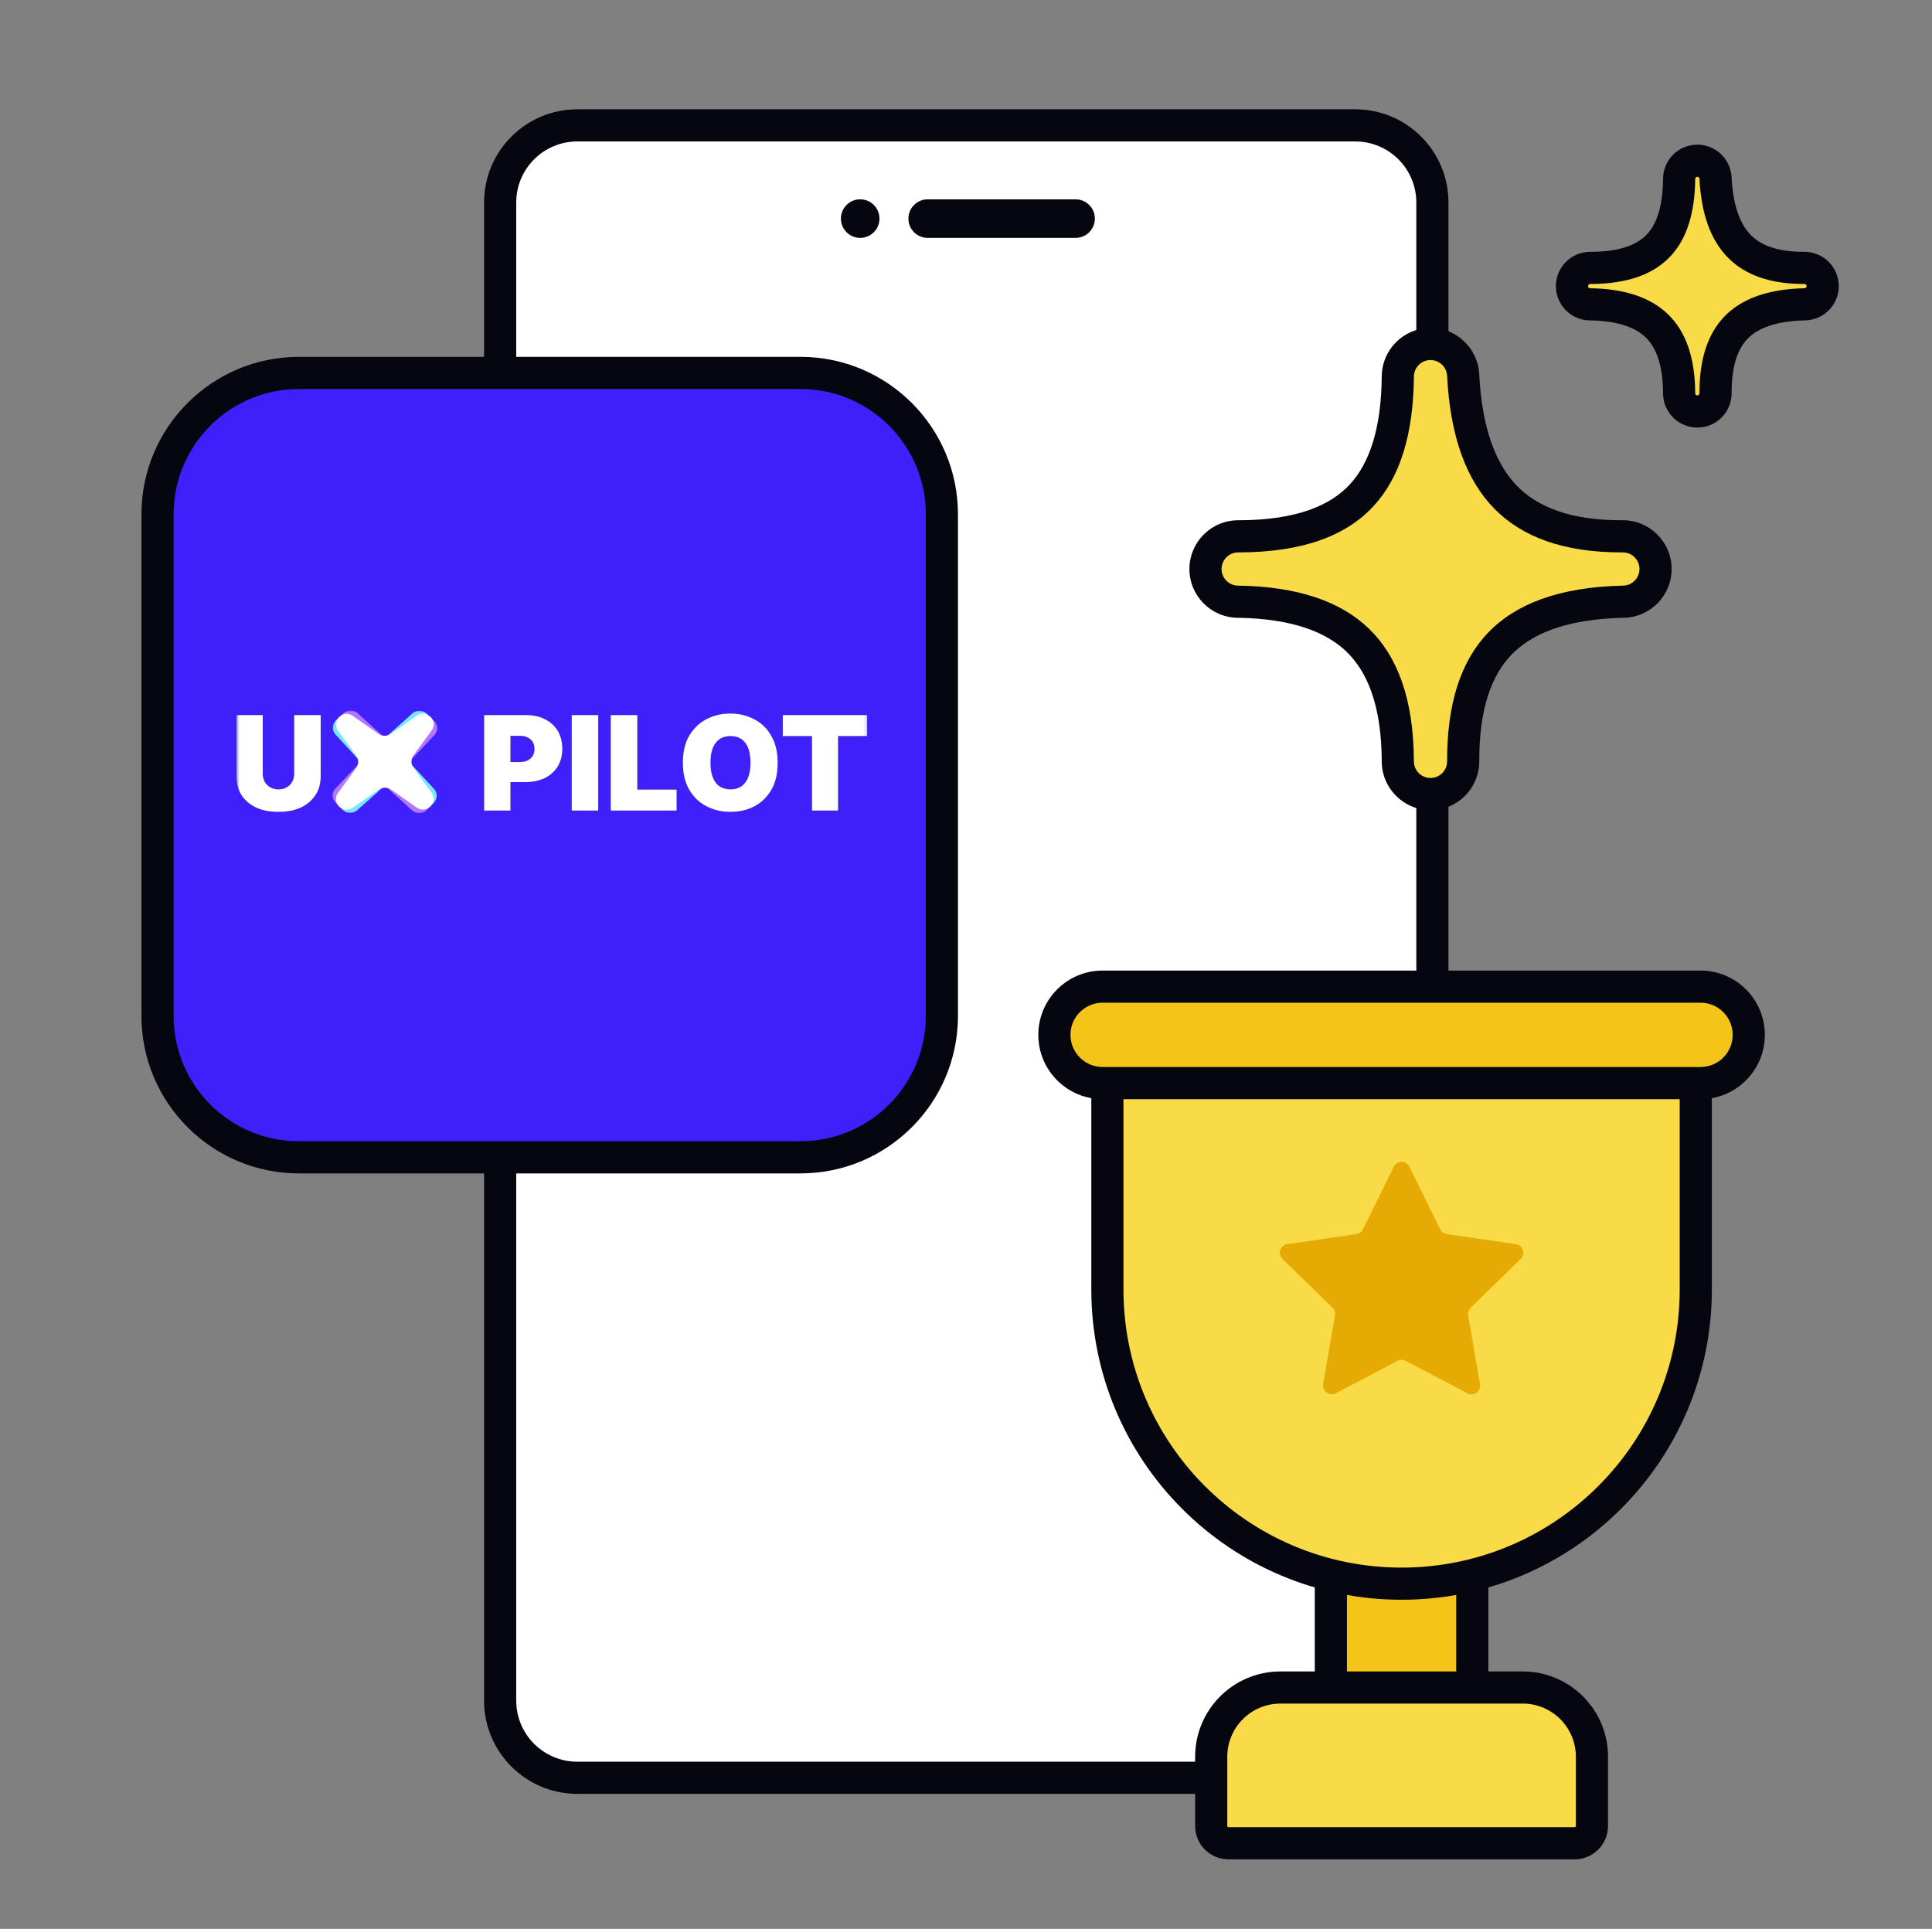 <svg width="601" height="600" viewBox="0 0 601 600" fill="none" xmlns="http://www.w3.org/2000/svg">
<rect x="0" y="0" width="601" height="600" fill="#808080" stroke="none"/>
<path d="M158.586 65C158.586 51.745 163.959 41 170.586 41H428.586C435.213 41 444.586 53 444.586 53V539C444.586 539 435.213 551 428.586 551H170.586C163.959 551 158.586 540.255 158.586 527V65Z" fill="white"/>
<path fill-rule="evenodd" clip-rule="evenodd" d="M150.586 63C150.586 46.984 163.57 34 179.586 34H421.586C437.602 34 450.586 46.984 450.586 63V529C450.586 545.016 437.602 558 421.586 558H179.586C163.57 558 150.586 545.016 150.586 529V63ZM179.586 44C169.093 44 160.586 52.507 160.586 63V529C160.586 539.493 169.093 548 179.586 548H421.586C432.079 548 440.586 539.493 440.586 529V63C440.586 52.507 432.079 44 421.586 44H179.586Z" fill="#05060F"/>
<path d="M282.586 68C282.586 64.686 285.272 62 288.586 62H334.586C337.9 62 340.586 64.686 340.586 68C340.586 71.314 337.9 74 334.586 74H288.586C285.272 74 282.586 71.314 282.586 68Z" fill="#05060F"/>
<path d="M261.586 68C261.586 64.686 264.272 62 267.586 62C270.9 62 273.586 64.686 273.586 68C273.586 71.314 270.9 74 267.586 74C264.272 74 261.586 71.314 261.586 68Z" fill="#05060F"/>
<path d="M49 160C49 135.699 68.7 116 93 116H249C273.301 116 293 135.699 293 160V316C293 340.301 273.301 360 249 360H93C68.7 360 49 340.301 49 316V160Z" fill="#3F20FB"/>
<path d="M288 160C288 138.461 270.539 121 249 121H93C71.461 121 54 138.461 54 160V316C54 337.539 71.461 355 93 355H249C270.539 355 288 337.539 288 316V160ZM298 316C298 343.062 276.062 365 249 365H93C65.938 365 44 343.062 44 316V160C44 132.938 65.938 111 93 111H249C276.062 111 298 132.938 298 160V316Z" fill="#05060F"/>
<g clip-path="url(#clip0_25288_1616)">
<mask id="mask0_25288_1616" style="mask-type:luminance" maskUnits="userSpaceOnUse" x="73" y="221" width="197" height="33">
<path d="M269.847 221H73.562V253.226H269.847V221Z" fill="white"/>
</mask>
<g mask="url(#mask0_25288_1616)">
<path d="M186.096 222.44H177.854V252.129H186.096V222.44Z" fill="#2F2F37"/>
<path d="M91.514 240.747C91.514 241.638 91.305 242.461 90.886 243.215C90.467 243.901 89.908 244.518 89.139 244.929C88.441 245.341 87.603 245.547 86.625 245.547C85.717 245.547 84.879 245.341 84.11 244.929C83.412 244.518 82.783 243.97 82.364 243.215C81.945 242.461 81.735 241.638 81.735 240.747V222.44H73.562V241.501C73.562 243.764 74.121 245.752 75.169 247.398C76.287 249.043 77.823 250.346 79.779 251.237C81.735 252.129 84.04 252.54 86.625 252.54C89.209 252.54 91.514 252.129 93.47 251.237C95.426 250.346 96.963 249.043 98.081 247.398C99.198 245.752 99.757 243.764 99.757 241.501V222.44H91.514V240.747Z" fill="#2F2F37"/>
<path d="M169.541 223.743C167.865 222.851 165.909 222.44 163.674 222.44H150.611V252.129H158.784V243.284H163.324C165.63 243.284 167.655 242.872 169.402 242.05C171.148 241.227 172.475 239.993 173.453 238.484C174.431 236.907 174.92 235.056 174.92 232.93C174.92 230.805 174.431 228.954 173.523 227.377C172.545 225.8 171.218 224.565 169.541 223.743ZM165.699 235.125C165.35 235.742 164.791 236.222 164.093 236.564C163.394 236.907 162.556 237.044 161.648 237.044H158.784V228.885H161.648C162.626 228.885 163.464 229.022 164.093 229.365C164.791 229.708 165.28 230.119 165.699 230.736C166.049 231.353 166.258 232.039 166.258 232.93C166.258 233.753 166.119 234.507 165.699 235.125Z" fill="#2F2F37"/>
<path d="M243.512 222.44V228.954H252.592V252.129H260.695V228.954H269.776V222.44H243.512Z" fill="#2F2F37"/>
<path d="M234.643 223.743C232.407 222.577 229.963 221.96 227.168 221.96C224.374 221.96 221.93 222.577 219.694 223.743C217.459 224.908 215.713 226.622 214.386 228.885C213.058 231.148 212.43 233.959 212.43 237.25C212.43 240.541 213.058 243.284 214.386 245.615C215.713 247.878 217.459 249.592 219.694 250.758C221.93 251.923 224.444 252.54 227.168 252.54C229.893 252.54 232.407 251.992 234.643 250.826C236.878 249.66 238.624 247.946 239.951 245.684C241.279 243.421 241.907 240.61 241.907 237.319C241.907 234.028 241.279 231.216 239.951 228.954C238.694 226.622 236.878 224.908 234.643 223.743ZM232.757 241.775C232.268 243.01 231.569 243.901 230.661 244.587C229.753 245.204 228.566 245.547 227.238 245.547C225.911 245.547 224.724 245.204 223.816 244.587C222.908 243.97 222.209 243.01 221.72 241.775C221.231 240.541 221.022 239.033 221.022 237.25C221.022 235.467 221.231 233.959 221.72 232.725C222.209 231.491 222.908 230.599 223.816 229.914C224.724 229.296 225.911 228.954 227.238 228.954C228.566 228.954 229.753 229.296 230.661 229.914C231.569 230.531 232.268 231.491 232.757 232.725C233.246 233.959 233.455 235.467 233.455 237.25C233.455 239.033 233.246 240.541 232.757 241.775Z" fill="#2F2F37"/>
<path d="M198.248 222.44H190.006V252.129H210.473V245.615H198.248V222.44Z" fill="#2F2F37"/>
<path d="M169.541 223.743C167.865 222.851 165.909 222.44 163.674 222.44H150.611V252.129H158.784V243.284H163.324C165.63 243.284 167.655 242.872 169.402 242.05C171.148 241.227 172.475 239.993 173.453 238.484C174.431 236.907 174.92 235.056 174.92 232.93C174.92 230.805 174.431 228.954 173.523 227.377C172.545 225.8 171.218 224.565 169.541 223.743ZM165.699 235.125C165.35 235.742 164.791 236.222 164.093 236.564C163.394 236.907 162.556 237.044 161.648 237.044H158.784V228.885H161.648C162.626 228.885 163.464 229.022 164.093 229.365C164.791 229.708 165.28 230.119 165.699 230.736C166.049 231.353 166.258 232.039 166.258 232.93C166.258 233.753 166.119 234.507 165.699 235.125Z" fill="white"/>
<path d="M91.514 240.747C91.514 241.638 91.305 242.461 90.886 243.215C90.467 243.901 89.908 244.518 89.139 244.929C88.441 245.341 87.603 245.547 86.625 245.547C85.717 245.547 84.879 245.341 84.11 244.929C83.412 244.518 82.783 243.97 82.364 243.215C81.945 242.461 81.735 241.638 81.735 240.747V222.44H73.562V241.501C73.562 243.764 74.121 245.752 75.169 247.398C76.287 249.043 77.823 250.346 79.779 251.237C81.735 252.129 84.04 252.54 86.625 252.54C89.209 252.54 91.514 252.129 93.47 251.237C95.426 250.346 96.963 249.043 98.081 247.398C99.198 245.752 99.757 243.764 99.757 241.501V222.44H91.514V240.747Z" fill="white"/>
<path d="M186.096 222.44H177.854V252.129H186.096V222.44Z" fill="white"/>
<path d="M243.512 222.44V228.954H252.592V252.129H260.695V228.954H269.776V222.44H243.512Z" fill="white"/>
<path d="M198.248 222.44H190.006V252.129H210.473V245.615H198.248V222.44Z" fill="white"/>
<path d="M234.643 223.743C232.407 222.577 229.963 221.96 227.168 221.96C224.374 221.96 221.93 222.577 219.694 223.743C217.459 224.908 215.713 226.622 214.386 228.885C213.058 231.148 212.43 233.959 212.43 237.25C212.43 240.541 213.058 243.284 214.386 245.615C215.713 247.878 217.459 249.592 219.694 250.758C221.93 251.923 224.444 252.54 227.168 252.54C229.893 252.54 232.407 251.992 234.643 250.826C236.878 249.66 238.624 247.946 239.951 245.684C241.279 243.421 241.907 240.61 241.907 237.319C241.907 234.028 241.279 231.216 239.951 228.954C238.694 226.622 236.878 224.908 234.643 223.743ZM232.757 241.775C232.268 243.01 231.569 243.901 230.661 244.587C229.753 245.204 228.566 245.547 227.238 245.547C225.911 245.547 224.724 245.204 223.816 244.587C222.908 243.97 222.209 243.01 221.72 241.775C221.231 240.541 221.022 239.033 221.022 237.25C221.022 235.467 221.231 233.959 221.72 232.725C222.209 231.491 222.908 230.599 223.816 229.914C224.724 229.296 225.911 228.954 227.238 228.954C228.566 228.954 229.753 229.296 230.661 229.914C231.569 230.531 232.268 231.491 232.757 232.725C233.246 233.959 233.455 235.467 233.455 237.25C233.455 239.033 233.246 240.541 232.757 241.775Z" fill="white"/>
<path d="M128.466 221.754C131.33 219.697 135.032 222.782 133.495 225.868L127.837 234.507C127.279 235.604 127.418 236.975 128.117 237.935L135.172 245.546C137.267 248.357 134.124 251.991 130.981 250.483L122.179 244.998C121.062 244.449 119.665 244.586 118.687 245.272L110.933 252.197C108.069 254.254 104.367 251.169 105.904 248.083L111.562 239.444C112.121 238.347 111.981 236.975 111.282 236.016L104.227 228.336C102.132 225.525 105.275 221.891 108.418 223.399L117.22 228.953C118.337 229.502 119.735 229.365 120.712 228.679L128.466 221.754Z" fill="#77E7FF"/>
<path d="M131.122 223.537C134.336 222.028 137.409 225.731 135.314 228.473L128.189 236.016C127.42 236.976 127.281 238.347 127.839 239.444L133.428 248.152C134.964 251.306 131.192 254.323 128.398 252.266L120.714 245.272C119.737 244.518 118.339 244.381 117.222 244.929L108.351 250.414C105.137 251.923 102.064 248.22 104.16 245.478L111.284 237.935C112.053 236.976 112.193 235.604 111.634 234.507L106.046 225.799C104.509 222.645 108.281 219.628 111.075 221.685L118.759 228.679C119.737 229.433 121.134 229.57 122.251 229.022L131.122 223.537Z" fill="#B377FF"/>
<path d="M129.795 222.508C132.798 220.726 136.291 224.085 134.405 227.034L128.467 235.193C127.839 236.221 127.839 237.593 128.467 238.621L134.405 246.78C136.221 249.729 132.798 253.157 129.795 251.306L121.482 245.478C120.434 244.861 119.037 244.861 117.99 245.478L109.677 251.306C106.604 253.226 103.181 249.797 104.997 246.849L110.934 238.69C111.563 237.661 111.563 236.29 110.934 235.261L104.997 227.102C103.181 224.154 106.604 220.726 109.607 222.577L117.92 228.405C118.967 229.022 120.365 229.022 121.412 228.405L129.795 222.508Z" fill="white"/>
</g>
</g>
<path d="M413.998 476.905C413.998 464.755 423.848 454.905 435.998 454.905C448.148 454.905 457.998 464.755 457.998 476.905V523.905C457.998 536.055 448.148 545.905 435.998 545.905C423.848 545.905 413.998 536.055 413.998 523.905V476.905Z" fill="#F5C418"/>
<path d="M452.998 476.905C452.998 467.516 445.387 459.905 435.998 459.905C426.609 459.905 418.998 467.516 418.998 476.905V523.905C418.998 533.294 426.609 540.905 435.998 540.905C445.387 540.905 452.998 533.294 452.998 523.905V476.905ZM462.998 523.905C462.998 538.816 450.91 550.905 435.998 550.905C421.086 550.905 408.998 538.816 408.998 523.905V476.905C408.998 461.993 421.086 449.905 435.998 449.905C450.91 449.905 462.998 461.993 462.998 476.905V523.905Z" fill="#05060F"/>
<path d="M344.482 309.588H527.516V401.105C527.516 451.648 486.542 492.621 435.999 492.621C385.456 492.621 344.482 451.648 344.482 401.105V309.588Z" fill="#F8DB46"/>
<path d="M522.516 314.588H349.482V401.104C349.482 448.886 388.217 487.621 435.999 487.621C483.781 487.621 522.516 448.886 522.516 401.104V314.588ZM532.516 401.104C532.516 454.409 489.304 497.621 435.999 497.621C382.694 497.621 339.482 454.409 339.482 401.104V304.588H532.516V401.104Z" fill="#05060F"/>
<path d="M473.682 524.921C485.574 524.921 495.215 534.562 495.215 546.455L495.215 567.988C495.215 570.961 492.805 573.371 489.832 573.371L382.165 573.371C379.192 573.371 376.782 570.961 376.782 567.988L376.782 546.455C376.782 534.562 386.422 524.921 398.315 524.921L473.682 524.921Z" fill="#F8DB46"/>
<path d="M489.831 568.372C490.043 568.372 490.215 568.2 490.215 567.988L490.215 546.455C490.215 537.324 482.813 529.921 473.682 529.921L398.314 529.921C389.184 529.922 381.781 537.324 381.781 546.455L381.781 567.988C381.781 568.2 381.953 568.372 382.165 568.372L489.831 568.372ZM382.165 578.372C376.43 578.372 371.781 573.722 371.781 567.988L371.781 546.455C371.781 531.801 383.661 519.922 398.314 519.921L473.682 519.921C488.335 519.921 500.215 531.801 500.215 546.455L500.215 567.988C500.215 573.722 495.566 578.372 489.831 578.372L382.165 578.372Z" fill="#05060F"/>
<path d="M528.998 306.905C537.282 306.905 543.998 313.621 543.998 321.905C543.998 330.189 537.282 336.905 528.998 336.905L342.998 336.905C334.714 336.905 327.998 330.189 327.998 321.905C327.998 313.621 334.714 306.905 342.998 306.905L528.998 306.905Z" fill="#F5C418"/>
<path d="M528.998 331.905C534.521 331.905 538.998 327.428 538.998 321.905C538.998 316.382 534.521 311.905 528.998 311.905L342.998 311.905C337.475 311.905 332.998 316.382 332.998 321.905C332.998 327.428 337.475 331.905 342.998 331.905L528.998 331.905ZM342.998 341.905C331.952 341.905 322.998 332.95 322.998 321.905C322.998 310.859 331.952 301.905 342.998 301.905L528.998 301.905C540.044 301.905 548.998 310.859 548.998 321.905C548.998 332.95 540.044 341.905 528.998 341.905L342.998 341.905Z" fill="#05060F"/>
<path d="M433.584 362.929C434.572 360.928 437.424 360.928 438.412 362.929L448.029 382.415C448.421 383.209 449.179 383.76 450.055 383.887L471.56 387.012C473.767 387.333 474.649 390.046 473.051 391.603L457.491 406.771C456.856 407.389 456.567 408.28 456.717 409.153L460.39 430.571C460.767 432.77 458.459 434.446 456.485 433.408L437.251 423.296C436.466 422.884 435.53 422.884 434.746 423.296L415.512 433.408C413.537 434.446 411.229 432.77 411.606 430.571L415.279 409.153C415.429 408.28 415.14 407.389 414.505 406.771L398.945 391.603C397.347 390.046 398.229 387.333 400.436 387.012L421.941 383.887C422.817 383.76 423.575 383.209 423.967 382.415L433.584 362.929Z" fill="#E6AA05"/>
<path d="M533.665 122.315C533.676 125.443 531.149 127.988 528.021 128C524.893 128.012 522.347 125.484 522.335 122.356C522.298 111.94 519.577 105.384 515.389 101.339C511.155 97.249 504.472 94.805 494.584 94.664C491.472 94.62 488.978 92.073 489 88.96C489.022 85.847 491.552 83.335 494.665 83.335C505.648 83.335 512.172 80.434 516.068 76.22C520.052 71.912 522.249 65.207 522.335 55.614C522.363 52.551 524.821 50.064 527.883 50.001C530.946 49.938 533.504 52.321 533.658 55.381C534.166 65.519 536.862 72.324 541.047 76.591C545.164 80.788 551.552 83.372 561.314 83.335C564.423 83.323 566.96 85.82 567 88.929C567.039 92.038 564.565 94.597 561.456 94.663C550.746 94.893 544.066 97.725 540.017 101.93C535.956 106.147 533.627 112.697 533.665 122.315Z" fill="#F8DB46"/>
<path d="M528.04 133C533.93 132.978 538.686 128.186 538.665 122.297V122.296C538.631 113.436 540.777 108.35 543.619 105.397C546.439 102.469 551.644 99.874 561.564 99.662C567.416 99.537 572.073 94.719 571.999 88.866C571.926 83.013 567.148 78.313 561.295 78.335C552.427 78.368 547.511 76.04 544.617 73.09C541.594 70.008 539.125 64.57 538.652 55.131C538.363 49.371 533.547 44.883 527.781 45.002C522.015 45.121 517.388 49.802 517.336 55.569C517.256 64.525 515.201 69.794 512.398 72.825C509.757 75.681 504.786 78.335 494.665 78.335C488.805 78.335 484.042 83.064 484 88.924C483.959 94.784 488.654 99.581 494.514 99.664C503.682 99.794 508.928 102.05 511.915 104.935C514.816 107.737 517.301 112.794 517.335 122.373V122.375C517.358 128.262 522.149 133.022 528.04 133ZM528.003 123C527.638 123.001 527.337 122.705 527.335 122.336C527.295 111.085 524.337 103.03 518.863 97.742C513.381 92.448 505.261 89.816 494.656 89.665C494.29 89.66 493.998 89.36 494 88.995C494.003 88.63 494.3 88.335 494.665 88.335C506.51 88.335 514.587 85.186 519.74 79.615C524.903 74.031 527.243 65.89 527.335 55.659C527.338 55.3 527.627 55.007 527.987 55C528.346 54.992 528.646 55.273 528.664 55.632C529.208 66.469 532.129 74.64 537.478 80.093C542.817 85.536 550.679 88.375 561.333 88.335C561.698 88.334 561.995 88.627 562 88.991C562.005 89.356 561.715 89.657 561.35 89.665C549.849 89.911 541.693 92.98 536.415 98.462C531.136 103.945 528.625 111.959 528.665 122.334C528.666 122.7 528.37 122.998 528.003 123Z" fill="#05060F"/>
<path d="M455.168 236.796C455.188 242.411 450.653 246.979 445.038 247C439.423 247.021 434.854 242.484 434.832 236.869C434.765 218.174 429.881 206.407 422.365 199.147C414.765 191.806 402.77 187.419 385.023 187.167C379.437 187.087 374.961 182.515 375 176.928C375.04 171.341 379.58 166.832 385.168 166.832C404.881 166.832 416.59 161.625 423.584 154.062C430.734 146.33 434.678 134.296 434.833 117.076C434.882 111.578 439.294 107.115 444.791 107.002C450.288 106.889 454.879 111.167 455.155 116.658C456.068 134.855 460.905 147.068 468.418 154.728C475.807 162.26 487.273 166.899 504.794 166.832C510.374 166.811 514.929 171.292 514.999 176.872C515.069 182.452 510.629 187.046 505.05 187.165C485.826 187.577 473.836 192.66 466.57 200.207C459.281 207.777 455.1 219.534 455.168 236.796Z" fill="#F8DB46"/>
<path d="M445.057 252C453.433 251.969 460.198 245.154 460.168 236.778V236.776C460.104 220.272 464.101 209.979 470.171 203.675C476.209 197.404 486.724 192.558 505.158 192.164C513.48 191.986 520.104 185.133 519.999 176.809C519.895 168.486 513.1 161.802 504.776 161.833C488.148 161.896 478.154 157.512 471.989 151.226C465.638 144.752 461.027 133.905 460.149 116.407C459.738 108.215 452.888 101.834 444.688 102.003C436.488 102.172 429.907 108.829 429.833 117.031C429.684 133.613 425.883 144.211 419.913 150.667C414.175 156.872 404.019 161.832 385.168 161.832C376.834 161.832 370.06 168.558 370 176.892C369.941 185.227 376.619 192.048 384.953 192.166C401.98 192.408 412.538 196.606 418.891 202.743C425.12 208.76 429.768 219.028 429.832 236.887V236.889C429.865 245.262 436.679 252.031 445.057 252ZM445.02 242C442.168 242.011 439.844 239.705 439.832 236.85C439.762 217.32 434.643 204.054 425.839 195.551C416.992 187.005 403.56 182.429 385.095 182.167C382.256 182.127 379.98 179.802 380 176.963C380.021 174.123 382.329 171.832 385.168 171.832C405.743 171.832 419.006 166.377 427.255 157.456C435.585 148.448 439.673 134.978 439.833 117.121C439.859 114.327 442.1 112.058 444.894 112.001C447.688 111.943 450.021 114.118 450.162 116.909C451.11 135.805 456.174 149.383 464.849 158.228C473.46 167.008 486.399 171.902 504.813 171.832C507.649 171.821 509.964 174.099 510 176.934C510.036 179.77 507.779 182.105 504.944 182.166C484.929 182.594 471.464 187.915 462.968 196.739C454.461 205.575 450.098 218.795 450.168 236.815C450.178 239.668 447.873 241.989 445.02 242Z" fill="#05060F"/>
<defs>
<clipPath id="clip0_25288_1616">
<rect width="196.285" height="32.226" fill="white" transform="translate(73.562 221)"/>
</clipPath>
</defs>
</svg>
